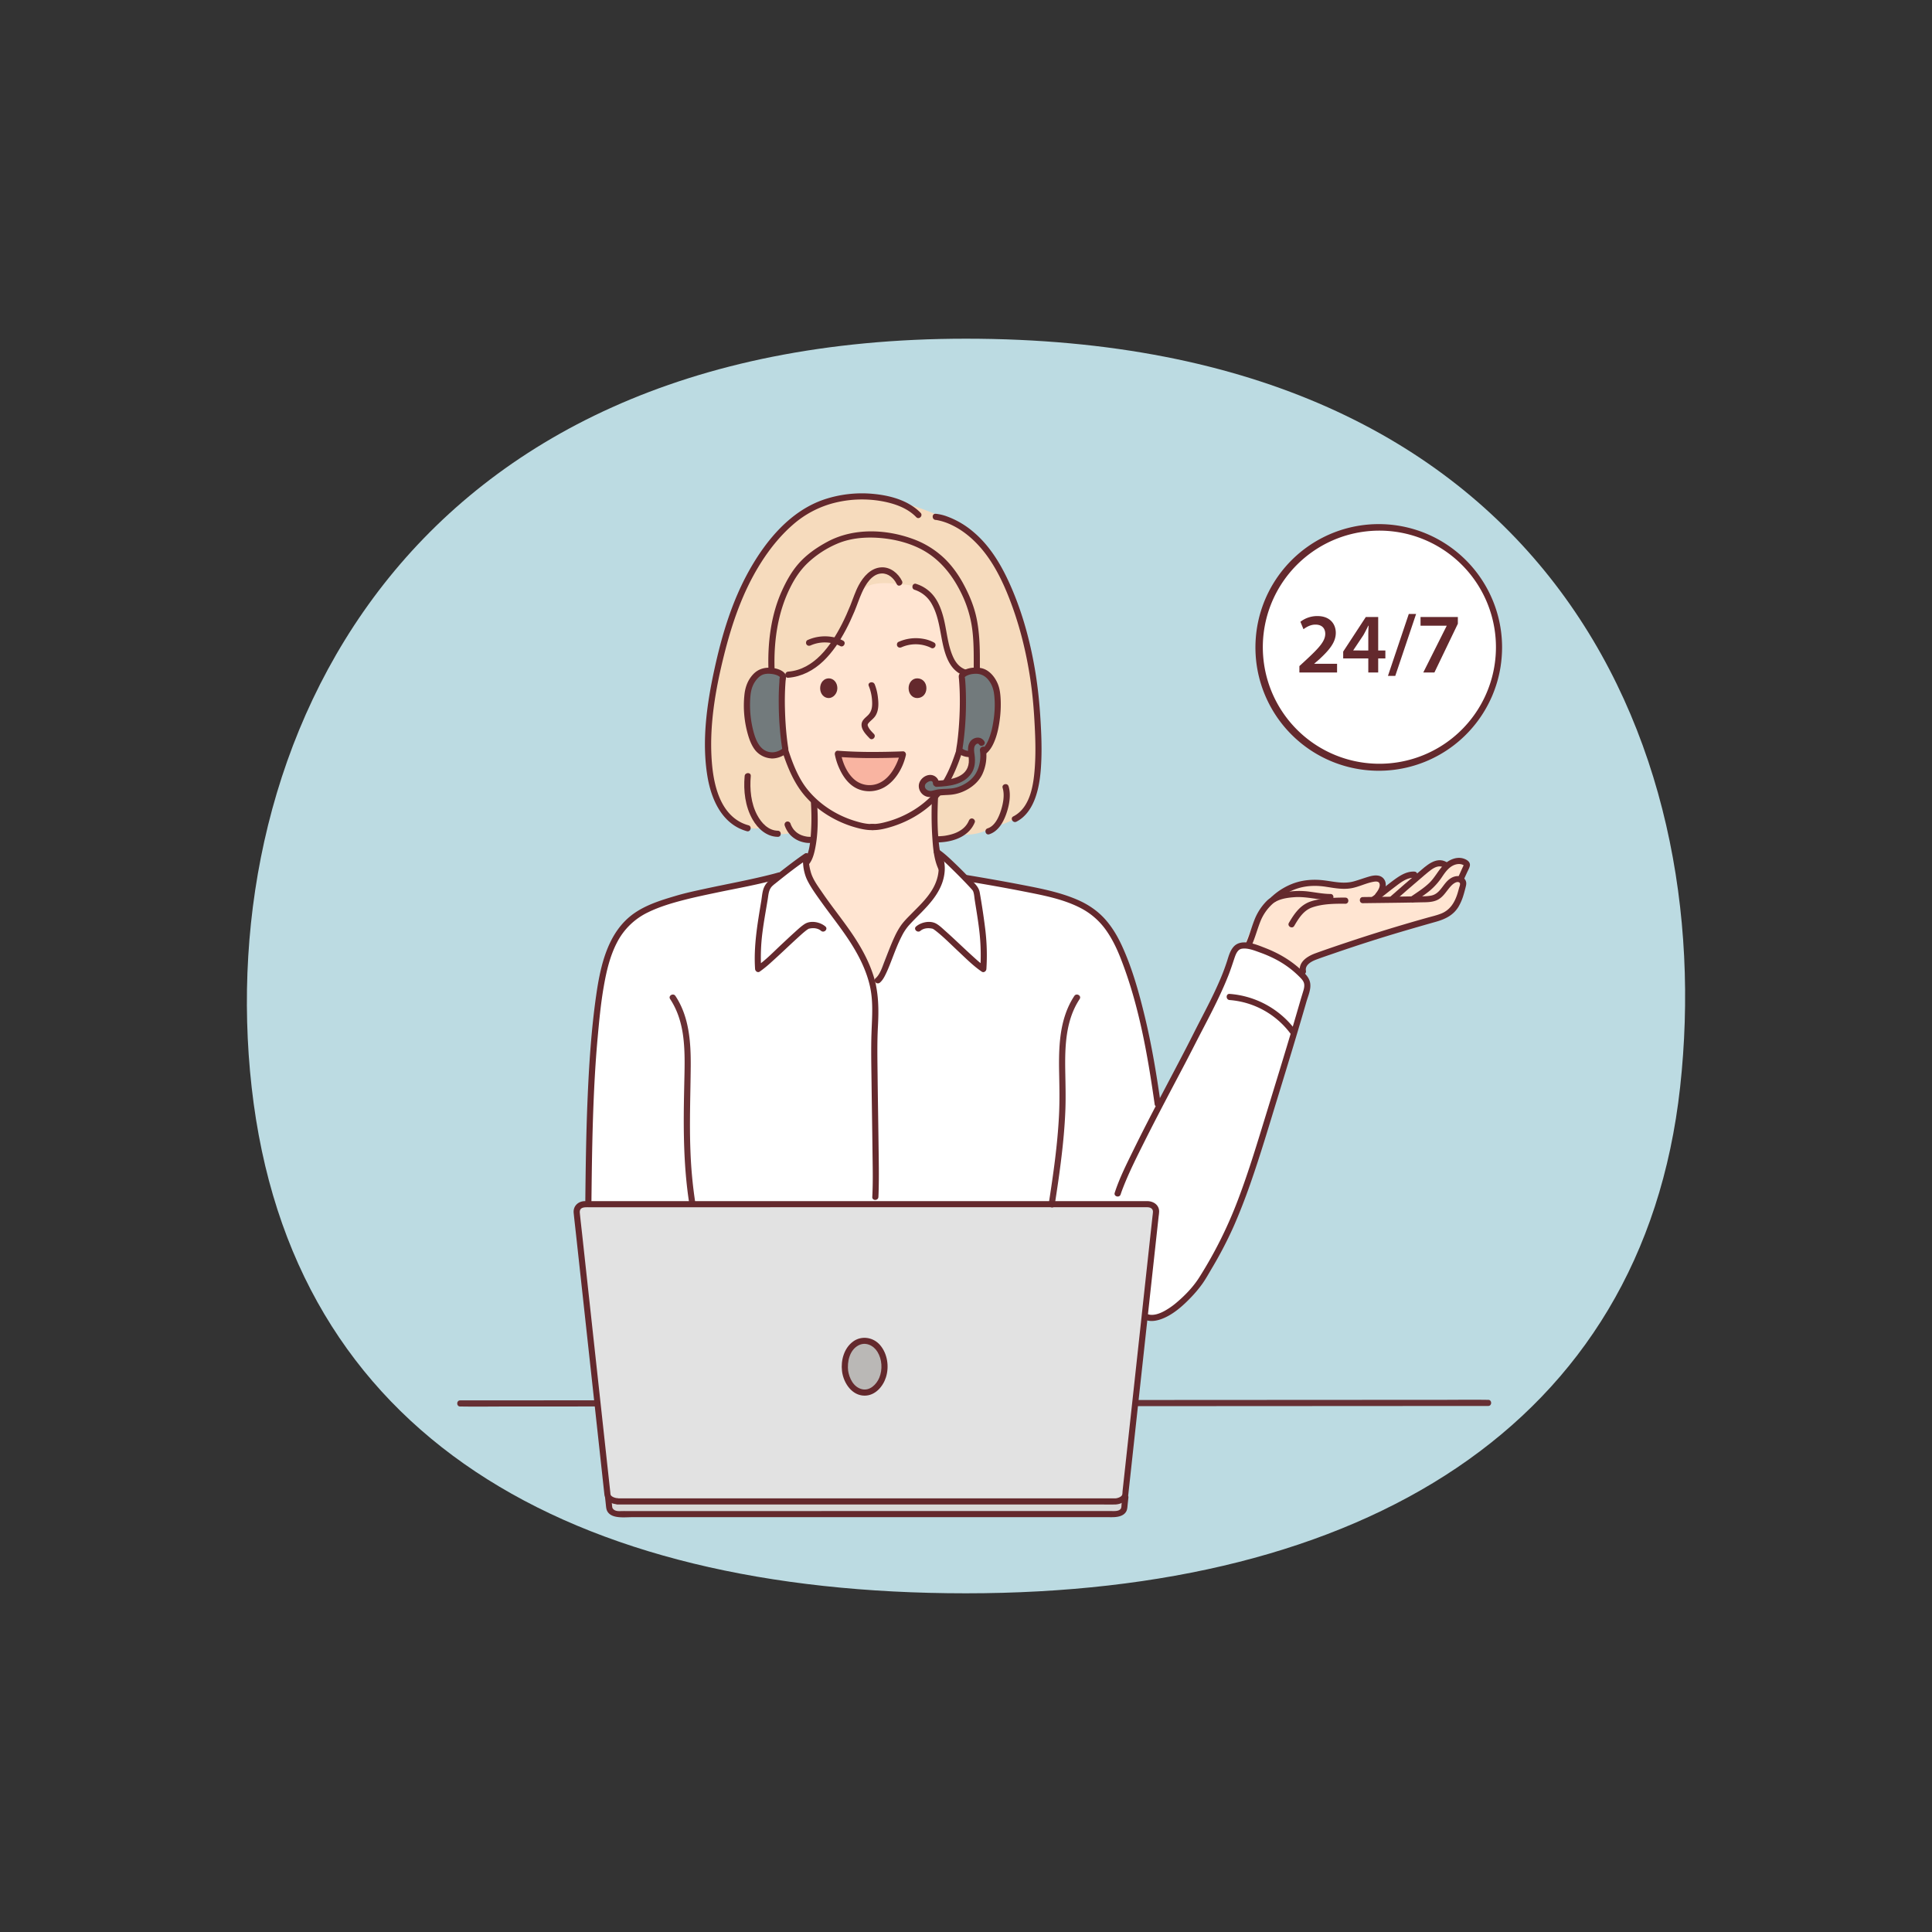 <svg id="SvgjsSvg1001" width="360" height="360" xmlns="http://www.w3.org/2000/svg" version="1.1" xmlns:xlink="http://www.w3.org/1999/xlink" xmlns:svgjs="http://svgjs.com/svgjs"><rect width="100%" height="100%" fill="#333333" stroke="none"/><defs id="SvgjsDefs1002"></defs><g id="SvgjsG1008"><svg xmlns="http://www.w3.org/2000/svg" viewBox="0 0 2745 1830" width="360" height="360"><defs><clipPath id="a"><path fill="none" d="M357.53,1087.13c55.82,498.05,454.34,719.15,1014.8,719.15s961.6-236.1,1014.8-719.15C2441,598.3,2197.14,23.72,1372.33,23.72,575.26,23.72,302.75,598.42,357.53,1087.13Z"></path></clipPath></defs><g clip-path="url(#a)"><rect width="2744.95" height="1829.89" x="19.43" y=".05" fill="#bcdbe2" transform="rotate(180 1391.91 915)" class="colorbcdbe2 svgShape"></rect><path fill="#64292d" d="M2114.45,1540.12l-39.28,0-106,.06-157.71.09-191.09.1-210.72.12-211.27.12-198.33.11-166.48.1-120.54.06c-18.9,0-37.84.36-56.74,0-.82,0-1.65,0-2.48,0-5.6,0-5.62-8.72,0-8.72l39.29,0,106-.06,157.71-.09,191.09-.11,210.72-.12,211.27-.12,198.33-.11,166.48-.09,120.54-.07c18.9,0,37.84-.35,56.73,0h2.48c5.61,0,5.62,8.71,0,8.72Z" opacity=".96" class="color64292d svgShape"></path><circle cx="1958.93" cy="462.38" r="170.88" fill="#ffffff" transform="rotate(-5.93 1960.29 462.668)" class="colorfff svgShape"></circle><path fill="#64292d" d="M2125.45,462.38a165.61,165.61,0,1,1-2-26,166,166,0,0,1,2,26c0,5.61,8.74,5.62,8.72,0a175.22,175.22,0,1,0-2.14,27.3,183.45,183.45,0,0,0,2.14-27.3C2134.19,456.77,2125.47,456.76,2125.45,462.38Z" class="color64292d svgShape"></path><path fill="#64292d" d="M1846.18 498v-9.1l9.34-8.61c18.56-17.23 27.3-26.69 27.42-37.13 0-7-3.76-13.22-14.07-13.22-6.92 0-12.86 3.52-16.87 6.55l-4.37-10.56a39.06 39.06 0 0124.27-8.12c17.47 0 26 11 26 23.9 0 13.83-9.95 25-23.66 37.73l-6.91 5.95v.24h32.39V498zM1944.08 498V478h-35.67v-9.7l32.15-49.14h17.59v47.56h10.19V478h-10.19v20zm0-31.3V445.21c0-4.49.12-9.1.48-13.71h-.48c-2.43 5-4.49 9-6.92 13.34l-14.44 21.6-.12.24zM1972 502.84l29.61-88H2012l-29.6 88zM2071.33 419.12v9.59L2038 498H2022.2l33.24-66.24v-.24h-37.13V419.12z" class="color64292d svgShape"></path><path fill="#d9d9d9" d="M1597.34,1684.19l1.54-14.25-1.13-.55c-2.27,3.78-8,6.63-12.93,6.63l-707.54-.26c-4.56,0-9.91-2.3-12.53-5.55l-.69.2,1.51,13.78c.52,5,5.75,10.66,17.44,9.61l698.64-.35C1593.19,1693.08,1596.79,1689.21,1597.34,1684.19Z" class="colord9d9d9 svgShape"></path><path fill="#bab8b6" d="M1228.46,1447.48c-18.45,0-30.63,21.24-27.78,43,2.38,18,14.68,30.57,27.78,30.57s25.43-12.53,27.78-30.57C1259.12,1468.72,1247,1447.48,1228.46,1447.48Z" class="colorbab8b6 svgShape"></path><path fill="#e2e2e2" d="M832.64,1253.7h798.7c6.86,0,11.86,5.11,11.16,11.39l-16.21,148.62-27.58,253a6.37,6.37,0,0,1-1,2.7c-2.27,3.78-8,6.63-12.93,6.63l-707.54-.26c-4.56,0-9.91-2.3-12.53-5.55a6.66,6.66,0,0,1-1.59-3.52l-43.8-401.6c-.7-6.28,4.3-11.39,11.16-11.39Zm395.82,267.39c13.14,0,25.43-12.53,27.78-30.57,2.88-21.8-9.29-43-27.78-43s-30.63,21.24-27.78,43C1203.06,1508.56,1215.36,1521.09,1228.46,1521.09Z" class="colore2e2e2 svgShape"></path><path fill="#ffe5d2" d="M1769.71,882.45l5.76-14.64c8.29-17.84,9.57-22.31,22.59-37.08,3.6-4.13,7.48-8.36,12.14-11.11l-.12-.22c13.86-12.74,39.9-21.72,63-22.6s35,.88,53.67-.9,25.25-7.39,32.83-4.82,7.1,13.7-1.32,23.47l.5.65c8-6.19,15.12-12,23.75-18.46,8.17-6.07,17.65-16.36,33-9.1q5.36-4.51,10.71-9c3.91-3.25,7.91-6.57,12.64-8.44s10.42-2.13,14.71.56l4.13.81c.78-.62,1.59-1.25,2.44-1.81,6.76-4.57,16.27-6.14,23-1.47a3.71,3.71,0,0,1,1.56,1.72c.47,1.16-.06,2.44-.56,3.6q-3.61,7.83-7.23,15.71l-1,2.87a5.79,5.79,0,0,1,3.38,3.85,10.27,10.27,0,0,1-.41,4.79c-3.47,14-7.63,29.17-19.08,38-6.67,5.1-15,7.42-23.07,9.64q-83.13,23-164.51,51.95c-5.32,1.87-10.73,3.88-15,7.54s-7.13,9.51-5.82,15l-.34.34a156.23,156.23,0,0,0-49-30.6c-9.2-3.6-21.62-8.64-32.35-9.45Z" class="colorffe5d2 svgShape"></path><path fill="#ffffff" d="M1795.22,1152.44c19.5-63.38,39.29-127,57.6-190.64,3.43-12,8.66-21.65-.35-31.27q-3.53-3.75-7.32-7.24a145.15,145.15,0,0,0-45.45-28.42c-8.55-3.34-20.08-8-30-8.78A33.4,33.4,0,0,0,1765,886c-11.94.82-14.65,15.47-18.19,25.9-13,38.3-32.61,71.72-50.63,108-9.33,18.81-28.51,54.58-48.3,92.59l-3.08-1.8c-9.15-64.75-20.55-127.64-41.85-189.83-10.29-30.08-23.25-61-48.1-80.85-19.29-15.4-43.73-22.46-67.68-28.39-27.35-6.74-86.87-17.06-114.65-21.65l-.55.55c-12.65-13.08-30.84-30.92-40.51-37.37,11.33,16.71,6.88,39.72-3.87,56.78s-26.77,30.11-40.19,45.22c-17.73,19.91-37.4,68.12-45.1,93.46l-.79.15c-5.32-29.3-19.79-55.8-36.12-79.48-17.58-25.55-37.69-49-53.39-76.06-6.51-11.22-7.67-29.35-6.31-34-9.82,6.54-26,17.88-38.26,28l-.55-.7c-30.66,9-113.3,23.62-143.95,32.65-24.65,7.24-50.19,15-69.14,32.38-19.88,18.19-29.91,44.79-36,71.06-6.54,28.22-9.38,57.13-12.18,86-7.64,78.52-11.68,168.47-12.9,243v2.16h798.7c6.86,0,11.86,5.11,11.16,11.39l-16.21,148.62,4,.44c5.06,1.83,10.75,1.1,15.78-.85s9.5-5,13.92-8.17c20-14,36.56-26.82,49.06-47.63,13-21.65,25.6-43,36.15-66.06C1765.7,1246.6,1780.75,1199.52,1795.22,1152.44Z" class="colorfff svgShape"></path><path fill="#f6dbbd" fill-rule="evenodd" d="M1352,282.94c-74.18-34.91-154.47-51.49-211.19-13.09-65.45,44.51-101.23,147.48-101.23,147.48s-46.26,136.14-28.8,236.5c13.09,75,67.19,65.45,67.19,65.45s14,6.11,26.18,7.85,21-1.74,21-1.74,48.87,20.94,99.48,24.43c51.49,3.49,104.73-11.34,104.73-11.34L1366,728a70.16,70.16,0,0,0,27-2.62c14-4.37,21.82-9.6,21.82-9.6s48.87-6.11,56.72-55.85c10.47-65.45,0-172.79-28.8-255.7C1423.59,347.52,1397.42,303.88,1352,282.94Z" class="colorf6dbbd svgShape"></path><path fill="#ffe5d2" fill-rule="evenodd" d="M1369.49,592.74s20.07,0,33.16-15.71c8.73-10.47,13.09-34.9,10.47-46.25-5.23-23.56-26.18-13.09-43.63-23.56-11.35-7-16.58-24.44-19.2-35.78-6.11-25.31-14.84-62.83-26.18-78.54-8.73-13.09-29.67-20.07-41.89-20.07-4.36,0-40.14-7-55,6.11s-22.69,50.61-36.65,70.68c-20.07,29.67-43.17,39.52-54.52,49.12-33.65,7.48-49.33-.25-62.42,22.44-6.11,11.35-6.11,41.89,2.62,54.11,12.22,17.45,34.91,15.71,34.91,15.71s8.72,32.29,20.94,55.85,27.05,37.52,27.05,37.52S1166.06,756,1143.4,770c-10.58,6.54,23.4,51.51,61.17,96.79,25,29.94,39.13,79.71,39.13,79.71s15.13-54.7,35.22-82.18c19.1-26.13,46.83-42.74,54.63-58.55,11.11-21.72,5.87-37.06,1.52-42.37-14.24-17.4-4.85-25-5.72-41.54-.88-25.31-1.62-44.95-1.62-44.95s18-23.91,28.42-45.72C1364,609.41,1369.49,592.74,1369.49,592.74Z" class="colorffe5d2 svgShape"></path><path fill="#64292d" d="M1238.59 713.17c7.82.37 15.53-1.46 23.09-3.61a144.13 144.13 0 0032.94-14 133.9 133.9 0 0034.26-28.11c10.39-12 17.66-26.27 23.46-41A369.33 369.33 0 001367.9 575c1.28-5.46 9.69-3.15 8.41 2.32A378.79 378.79 0 011362 625.49c-5.89 15.54-13 30.72-23.41 43.8-17.93 22.65-43.54 39-71 47.6-9.19 2.88-19.32 5.45-29 5-5.59-.25-5.62-9 0-8.72zM1242.79 514.79a71.07 71.07 0 014.55 18.61c1.1 8.86 1.34 19.19-4 26.85-2.67 3.84-7.76 7.23-9.91 10.4-.11.15-.73 1.38-.43.66 0 .11-.26 1.28-.19.52a4.53 4.53 0 00.42 2.45c1.64 4.21 5.38 7.83 8.42 11 3.87 4.07-2.29 10.24-6.16 6.17-4.94-5.18-12-12.21-11.35-20.07.45-5.6 5.11-8.81 8.81-12.39 6.09-5.87 6.61-13.17 6.06-21.39a65.62 65.62 0 00-4.65-20.51c-2.15-5.17 6.28-7.43 8.41-2.31zM1322.78 463c-.28-.17-.57-.32-.87-.47l-1.06-.51c-.27-.13-1.77-.75-.69-.32a54.23 54.23 0 00-9.43-2.85 49.81 49.81 0 00-29.8 3.27c-2.15.95-4.68.63-6-1.56-1.09-1.85-.61-5 1.56-6a60.08 60.08 0 0135.43-4.37 48.42 48.42 0 0115.22 5.24c4.86 2.81.47 10.34-4.4 7.53zM1301.71 372.11a51 51 0 0125.6 18c6.15 8.17 9.89 17.93 12.61 27.71 5.32 19.09 6.06 40.1 14.35 58.27 3.88 8.5 9.82 15.42 19 18.16 5.36 1.6 3.07 10-2.32 8.41-19.3-5.77-26.7-24.73-30.87-42.69-4.55-19.62-6-41.11-16.06-59a43 43 0 00-24.63-20.51c-5.32-1.71-3.05-10.13 2.32-8.41z" class="color64292d svgShape"></path><path fill="#64292d" d="M1332.83 674.77c-1.26 25.27-1.32 51.35 2.49 76.39 1.14 7.5 2.51 15.41 5.78 22.31 2.4 5-5.12 9.47-7.53 4.4-6.74-14.22-8-31.09-9-46.56s-1.17-31.17-.78-46.75c.08-3.26.17-6.53.33-9.79.28-5.58 9-5.61 8.72 0zM1160.92 683.5c1.53 22 1.53 45.22-3.2 66.82-1.44 6.59-3.49 13.49-7.46 19-3.24 4.52-10.81.17-7.53-4.4 7-9.81 8.23-23.8 9.21-35.45a318.32 318.32 0 00.65-38.08c-.1-2.64-.21-5.28-.39-7.92-.4-5.6 8.33-5.58 8.72 0z" class="color64292d svgShape"></path><path fill="#64292d" fill-rule="evenodd" d="M1316.25,520.31c0-7.86-5.23-14-13.08-14-7,0-12.22,6.1-12.22,14s5.23,14,12.22,14C1311,534.27,1316.25,528.16,1316.25,520.31Z" class="color64292d svgShape"></path><path fill="#64292d" d="M1274.1 372.41c-4.14-8.44-11.93-15.47-21.46-15.12-13.93.49-23 15.87-28 27.12-4 8.89-7 18.23-10.78 27.21-3.68 8.73-7.65 17.33-12.07 25.7-8.46 16-18.62 31.59-31.73 44.22-13.82 13.32-30.86 22.44-50.18 23.93-5.59.43-5.57-8.29 0-8.72 37-2.86 60.94-37.33 76.32-67.56 4.43-8.71 8.42-17.64 12.07-26.7 3.84-9.54 6.92-19.45 11.8-28.53 6.59-12.28 17.35-24.66 32.27-25.38 12.76-.62 23.87 8.44 29.26 19.43 2.46 5-5 9.44-7.52 4.4zM1368.09 510.48c9.3-4.19 20.27-7.33 30.32-3.82 8.27 2.89 13.95 9.44 16.93 17.53 3.38 9.16 2.93 19.57.82 28.95-2.5 11.06-7.38 21.59-15.93 29.27-8.07 7.24-18.21 11.4-28.71 13.66-5.47 1.18-7.81-7.22-2.31-8.41 16.91-3.63 31.16-12.87 36.7-30 4.06-12.54 6.56-33.23-7-41.27-8.11-4.79-18.4-2-26.38 1.61-5.07 2.29-9.51-5.22-4.4-7.53z" class="color64292d svgShape"></path><path fill="#64292d" d="M1392.63 546.76l-.88.66.88-.68a42.88 42.88 0 00-7.37 7.56l.69-.88a37.56 37.56 0 00-2.22 3.12 4.6 4.6 0 01-2.61 2 4.48 4.48 0 01-3.36-.44 4.42 4.42 0 01-1.56-6 51.31 51.31 0 013.62-4.91 43.66 43.66 0 018.41-8 4.43 4.43 0 013.36-.44 4.49 4.49 0 012.61 2 4.44 4.44 0 01.44 3.36 5 5 0 01-2 2.6zM1108 518.84c-7.4-3.34-16.51-6-24.46-2.91-6 2.29-9.75 7.7-11.47 13.69-4.63 16.15 1.86 36.75 14.61 47.48 6.78 5.71 15.32 8.73 23.87 10.56 5.48 1.18 3.16 9.59-2.32 8.41-9.16-2-18.09-5.36-25.57-11.09a51.35 51.35 0 01-17.89-27.19c-4.69-16.66-4.52-40.59 13.76-49.16 11-5.17 23.32-2.09 33.88 2.68 5.1 2.3.68 9.82-4.41 7.53z" class="color64292d svgShape"></path><path fill="#64292d" d="M1092.43 539.23a43.09 43.09 0 018.41 8 49.76 49.76 0 013.63 4.91 4.36 4.36 0 11-7.53 4.4c-.68-1.08-1.44-2.11-2.22-3.12l.68.88a42.54 42.54 0 00-7.37-7.56l.88.68-.88-.66a4.72 4.72 0 01-2-2.6 4.38 4.38 0 013-5.37 4.33 4.33 0 013.36.44zM1240.33 721.89c-8.49.39-17.29-1.62-25.41-3.92a153.86 153.86 0 01-35-14.9A141.33 141.33 0 011144.24 674c-11.11-12.71-18.88-27.47-25.19-43-7-17.35-12.17-35.44-16.44-53.65-1.28-5.46 7.12-7.79 8.41-2.32a385.78 385.78 0 0013.46 46c5.47 14.81 12.18 29.69 22 42.17 17 21.54 41.09 37.2 67.15 45.36 8.63 2.7 17.71 5.1 26.71 4.68 5.61-.25 5.6 8.47 0 8.72z" class="color64292d svgShape"></path><path fill="#64292d" fill-rule="evenodd" d="M1189.72,520.31c0-7.86-5.24-14-12.22-14s-12.22,6.1-12.22,14,5.24,14,12.22,14C1183.61,534.27,1189.72,528.16,1189.72,520.31Z" class="color64292d svgShape"></path><path fill="#64292d" d="M1193.62 460.37c-.28-.17-.57-.32-.86-.47l-1.06-.51c-.28-.12-1.78-.75-.7-.32a54.2 54.2 0 00-9.43-2.84 49.64 49.64 0 00-29.79 3.27c-2.16.94-4.69.63-6-1.57-1.08-1.85-.6-5 1.56-6a60.1 60.1 0 0135.43-4.37 48.39 48.39 0 0115.23 5.24c4.85 2.81.46 10.35-4.41 7.53zM1329.35 272.47a64.51 64.51 0 0116.76 4 121.88 121.88 0 0136.68 21.63c26.54 22.25 43.5 53.44 56.61 85 15.43 37.12 25.58 76.47 31.95 116.11 3.44 21.39 5.57 42.89 6.9 64.5 1.17 19 2 38.12 1.33 57.18-.63 18.32-2.31 37.26-8.44 54.65-5 14.13-13.33 27.41-27 34.41-5 2.55-9.4-5-4.4-7.52 25.13-12.87 29.16-47.55 30.71-72.56 1.14-18.38.66-36.85-.28-55.23-1-20-2.5-40-5.24-59.89-5.35-38.93-14.39-77.56-28.07-114.44-11.18-30.14-25.61-60.77-47.91-84.38-11.67-12.36-25.6-23-41.39-29.57a83.16 83.16 0 00-13.87-4.41c-1.29-.29-2.59-.51-3.89-.72-.89-.15 1.21.15-.06 0l-.37 0c-5.57-.41-5.61-9.14 0-8.72z" class="color64292d svgShape"></path><path fill="#64292d" d="M1301.83 277.3c-12.5-13.05-30.86-19.32-48.21-22.57a161.36 161.36 0 00-65.9 1.71A141.75 141.75 0 001126 288.49c-18.2 15.94-33.34 35.1-46.1 55.58-24.8 39.84-39.82 83.84-51.16 129.14-12.36 49.4-21.4 101.47-17.3 152.56 2.51 31.34 11.23 70.47 42.25 85.68a56.88 56.88 0 009.78 3.63c5.4 1.49 3.11 9.91-2.31 8.4-35.17-9.75-50.68-45.12-56.1-78.31-8.21-50.3-.66-103 10.12-152.32 10.64-48.67 25.11-96.84 49.65-140.44 24-42.66 58.47-84.12 106.2-100.28a169.62 169.62 0 0170.12-7.88c19.91 1.92 40.85 7 57.37 18.79a66 66 0 019.48 8.09c3.89 4.05-2.27 10.23-6.16 6.17zM1433 659.65c3.69 12.14 1 26.66-3 38.38-4.15 12.17-11.47 25.62-24.52 29.82-5.35 1.72-7.64-6.7-2.31-8.41 10.3-3.31 15.87-15.71 18.89-25.16 3.19-9.95 5.58-22.16 2.5-32.31-1.64-5.38 6.78-7.68 8.4-2.32zM1385 710.84c-7.79 19-27.78 26.8-47 28.3-1.73.14-3.47.24-5.2.21-5.61-.12-5.63-8.84 0-8.72 1.19 0 2.38 0 3.58-.1s2.65-.18 4-.33l1-.11c1-.12-.34 0 .48-.07s1.83-.27 2.74-.44c8.29-1.48 16.22-4.08 22.75-9.18a29.7 29.7 0 009.22-11.88c.89-2.17 2.9-3.72 5.36-3 2.06.56 4 3.17 3 5.36zM1150.45 740.22a36.18 36.18 0 01-9.77-1.25 36.82 36.82 0 01-17.82-10.17 38.17 38.17 0 01-8-13.6 4.39 4.39 0 013-5.36 4.44 4.44 0 015.36 3c.18.49.36 1 .55 1.48.27.69-.22-.5.07.17.08.2.17.4.26.59a31.48 31.48 0 001.53 2.94c.47.79 1 1.56 1.49 2.31l.45.61-.11-.14c.31.38.63.75 1 1.12a31.38 31.38 0 003.79 3.59c.38.31-.2-.16-.23-.18l.53.39.94.64c.65.44 1.33.85 2 1.23s1.34.72 2 1c.31.15.63.28.94.42-.86-.41-.18-.07.28.11a36.74 36.74 0 003.81 1.23c1.08.28 2.18.52 3.29.71l.71.12c.93.15-.44 0-.29 0l1.38.15a22.41 22.41 0 002.84.12 4.36 4.36 0 010 8.72z" class="color64292d svgShape"></path><path fill="#64292d" d="M1105.07,731.49c-15.86-.19-28.35-11.58-35.84-24.72C1058.71,688.3,1056.11,666,1058,645.1c.48-5.54,9.21-5.6,8.71,0-1.64,18.8.19,38.81,9.23,55.69,5.9,11,15.79,21.82,29.18,22,5.6.07,5.62,8.79,0,8.72Z" class="color64292d svgShape"></path><path fill="#f9b4a1" fill-rule="evenodd" d="M1237.47,615.23c23.56,0,45.38-.87,45.38-.87s-10.47,47.12-47.13,48-45.38-48.87-45.38-48.87S1213.9,615.23,1237.47,615.23Z" class="colorf9b4a1 svgShape"></path><path fill="#64292d" d="M1237.47 610.87c15.12 0 30.26-.27 45.38-.87 3-.12 4.79 2.87 4.2 5.52-3.9 17.39-14.4 36-30 45.2-12.06 7.09-27.42 8.07-40 1.87-10.88-5.33-18.62-15.72-23.67-26.46a86.77 86.77 0 01-7.19-21.48c-.46-2.57 1.14-5.75 4.2-5.52 15.67 1.15 31.42 1.72 47.13 1.74 5.61 0 5.62 8.73 0 8.72-15.71 0-31.46-.59-47.13-1.74l4.21-5.52c2.57 14.49 9.69 31.1 22 39.83a33.13 33.13 0 0033.47 2.46c9.9-4.85 16.87-13.75 21.86-23.36a75.71 75.71 0 006.81-18.06l4.21 5.52c-15.12.6-30.26.86-45.38.87C1231.86 619.6 1231.85 610.88 1237.47 610.87zM1847 924.12c-2.85-14.67 10.21-22.9 22.12-27.23 14.83-5.39 29.8-10.46 44.77-15.46q45.23-15.12 91-28.45 11.28-3.27 22.59-6.45c6.72-1.88 13.65-3.45 20.14-6 12.53-5 19-15.45 23-27.85.89-2.8 1.67-5.63 2.41-8.48.53-2 2.5-6.19.61-7.66-3.34-2.6-8.75 1.48-11 3.72-7.14 7.06-11.44 16.92-21.05 21.2-7.47 3.33-16 2.91-24 3.1q-13.32.32-26.66.5c-18.21.28-36.42.45-54.63.7-5.61.08-5.61-8.64 0-8.71 16.53-.23 33.07-.4 49.61-.63q12.59-.18 25.18-.43c7.51-.16 15.66.47 23-1.18 11-2.46 15.24-13.85 22.7-21 3.58-3.44 7.94-6 13-6.49 5.47-.5 11.7 2.17 13.18 7.9.79 3.05-.19 6.24-.93 9.19-.81 3.2-1.65 6.39-2.63 9.55a74.31 74.31 0 01-7.27 17c-7.3 11.92-18.74 17.46-31.8 21.16-31.34 8.87-62.59 17.92-93.61 27.84q-26.1 8.34-52 17.28c-8.32 2.86-16.69 5.64-24.91 8.77-6.42 2.44-16 7.45-14.33 15.87 1.07 5.48-7.34 7.83-8.4 2.32z" class="color64292d svgShape"></path><path fill="#64292d" d="M2072.47,787.38c2.42-5.27,4.73-10.61,7.26-15.83l.55.81a15.06,15.06,0,0,0-1.89-1.11,12.18,12.18,0,0,0-3.06-.94,16,16,0,0,0-5.9.2c-9.17,1.94-15.09,9.85-20.06,17.18a92.79,92.79,0,0,1-17.44,19.91c-7.11,5.88-14.89,10.88-22.46,16.15-4.61,3.21-9-4.35-4.4-7.53,8.79-6.11,18-11.81,25.73-19.28,8.06-7.77,12.79-18.12,20.76-25.92,7.35-7.2,18.46-12.08,28.69-8.38,4.63,1.68,9.44,5,8,10.62-.76,3-2.48,5.9-3.77,8.71q-2.27,4.9-4.51,9.81c-2.35,5.09-9.86.67-7.53-4.4Z" class="color64292d svgShape"></path><path fill="#64292d" d="M2050.79,774.84c-6.14-3.45-12.89.11-17.94,3.87-5.79,4.31-11.19,9.24-16.69,13.9q-17.19,14.58-34.06,29.53c-4.19,3.71-10.37-2.43-6.16-6.16q19.55-17.33,39.52-34.15c10.72-9,24.68-23,39.73-14.52,4.89,2.75.5,10.28-4.4,7.53Z" class="color64292d svgShape"></path><path fill="#64292d" d="M2009.65 789.66c-10.79-.58-19.92 7-28 13.11-9.34 7.05-18.35 14.52-27.73 21.5-1.91 1.42-4.85.3-6-1.56-1.32-2.21-.31-4.57 1.57-6 10-7.42 19.54-15.4 29.51-22.84 9-6.69 18.94-13.59 30.66-13 5.58.31 5.61 9 0 8.72zM1770.43 882.21c4.68-10.26 7.42-21.26 11.51-31.74a78.78 78.78 0 0117.66-27.73c8.66-8.68 19.87-11.63 31.74-13.36a106.55 106.55 0 0129.2 0c9.94 1.28 19.75 3.22 29.8 3.29 5.61 0 5.62 8.75 0 8.72-17.2-.12-33.9-5.37-51.18-4.16-10.41.73-23.3 2.5-31.31 9.69a66.9 66.9 0 00-17.5 25.86C1786 864 1783 875.65 1778 886.61c-2.33 5.09-9.85.67-7.53-4.4z" class="color64292d svgShape"></path><path fill="#64292d" d="M1806.91,816.54A92.1,92.1,0,0,1,1840,796.81c14-4.62,28.68-5.22,43.18-3.23,13.79,1.89,27,5,40.75,1.06,6.66-1.89,13.15-4.28,19.77-6.27,4.6-1.38,9.48-2.58,14.29-1.78a12.47,12.47,0,0,1,10.69,10.48c1.22,7.74-2.93,15-7.69,20.76-3.59,4.32-9.73-1.88-6.17-6.16,2.75-3.31,7-9.62,5-14.25-1.24-2.91-5.31-2.58-7.88-2.15-11.28,1.87-21.63,7.64-33,9.4-11.76,1.81-23.15-.42-34.75-2.19-12.78-2-25.66-1.89-38.18,1.59a81.62,81.62,0,0,0-33,18.63c-4.14,3.77-10.32-2.37-6.17-6.16Z" class="color64292d svgShape"></path><path fill="#64292d" d="M1911.52 826.55c-15.48-.16-32.27.07-47.07 5.18-12.48 4.31-19.3 15.61-25.61 26.31-2.85 4.83-10.39.45-7.53-4.4 7.27-12.31 15.27-24.35 29.25-29.74 7-2.69 14.5-3.78 21.86-4.67a226.31 226.31 0 0129.1-1.4c5.61.06 5.62 8.78 0 8.72zM1631.42 1409.94c7.33 2.25 16.21-1.12 22.75-4.63a105.7 105.7 0 0018.39-12.89c11.85-10.09 23-21.81 31.36-35a606.84 606.84 0 0055.6-111.8c15-39.57 27.11-80.14 39.56-120.56 13-42.32 26.08-84.65 38.64-127.12q4.69-15.88 9.3-31.81c1.29-4.45 2.65-8.88 4-13.31 1.18-3.8 2.54-7.93 2-12s-3.36-7.06-6.17-9.91q-5.12-5.16-10.73-9.81A141.36 141.36 0 001813.43 906a182.62 182.62 0 00-24.06-10.46c-7.46-2.72-16.86-6.42-25-5.08-6.19 1-8.73 8.27-10.48 13.43-2.77 8.19-5.38 16.39-8.56 24.44-13.6 34.48-31.83 67.07-48.62 100.06-10.32 20.28-21 40.36-31.64 60.51-13.31 25.33-26.57 50.7-39.38 76.3-10.44 20.86-21 41.85-29.57 63.57-1.4 3.55-2.74 7.12-3.91 10.75-1.71 5.32-10.14 3-8.41-2.31 6.74-20.87 16.87-40.82 26.47-60.47 12.9-26.39 26.43-52.47 40.06-78.49 11.79-22.51 23.75-45 35.4-67.54 6.37-12.33 12.53-24.78 18.91-37.11 9.8-18.94 19.69-37.87 28.12-57.48a303.21 303.21 0 0010.83-28.6c2.08-6.6 4-13.61 8.44-19.09 11-13.62 32.78-4 45.9 1.09 18 7 34.53 16.5 48.94 29.44 6.38 5.74 13.63 12 14.74 21 1.08 8.74-3.05 17.55-5.42 25.78-12.66 43.92-26 87.65-39.39 131.34-13.1 42.62-25.65 85.47-40.4 127.55-7.29 20.78-15.2 41.35-24.11 61.49a568.32 568.32 0 01-30.41 58.27c-4.51 7.66-8.83 15.51-14 22.73A176.62 176.62 0 011692 1386c-10.87 11.33-23.5 22.71-38 29.06-7.6 3.32-16.78 5.79-24.91 3.29-5.35-1.65-3.07-10.07 2.32-8.41z" class="color64292d svgShape"></path><path fill="#64292d" d="M1833.88 1011.56a119.22 119.22 0 00-86.83-48.19c-5.57-.4-5.61-9.12 0-8.72a128.6 128.6 0 0194.36 52.51c3.3 4.55-4.26 8.9-7.53 4.4zM1335.2 751c9.09 13.87 8.79 31.52 3.2 46.68-5.91 16-17.24 28.89-29 40.93-6.08 6.22-12.32 12.27-18.13 18.74a70.71 70.71 0 00-9.91 14.93c-6.06 11.64-10.51 24-15.28 36.24-2.43 6.21-4.87 12.45-7.84 18.43-2 4.13-4.41 8.55-8 11.6-4.24 3.64-10.43-2.5-6.17-6.17 6.35-5.47 9.51-15.94 12.56-23.67 4.65-11.75 9-23.66 14.33-35.11a108 108 0 018.64-15.53c4-5.82 9-10.86 14-15.89 11.42-11.67 23.81-23 31.94-37.37 8.45-14.92 12-34.32 2.11-49.41-3.09-4.71 4.46-9.08 7.52-4.4z" class="color64292d svgShape"></path><path fill="#64292d" d="M1333.64 749.39c8.34 5.62 15.74 12.75 23 19.68q11.87 11.37 23.16 23.32c5.33 5.62 10.87 10.37 12.26 18.34 2.93 16.75 5.52 33.67 7.61 50.55a304.1 304.1 0 011.8 58c-.2 3.06-3.62 5.75-6.56 3.77-12.09-8.18-22.65-18.92-33.28-28.85s-21.7-21.2-32.65-29.6c-.82-.63-1.66-1.25-2.53-1.8-.37-.23-.74-.46-1.13-.66-.85-.46.86.22.07 0-5.9-1.52-12.83-1.22-17.65 2.9-4.25 3.62-10.44-2.52-6.17-6.17 7.15-6.1 19.58-8.85 28.27-4.21 4.75 2.53 8.92 6.69 12.92 10.23 13.17 11.68 25.73 24 38.79 35.82 5.69 5.15 11.42 10.51 17.76 14.8l-6.55 3.76a294.76 294.76 0 00-.86-49.71c-1.66-16.24-4.47-32.35-7-48.47-.6-3.88-.75-8.29-2.16-12-.25-.63-1.52-2.59-.35-1-.25-.33-.54-.65-.82-1q-3-3.39-6.15-6.71-10.65-11.31-21.8-22.16c-7.66-7.46-15.46-15.36-24.36-21.37-4.63-3.12-.27-10.67 4.4-7.52zM1239.34 1243.31c1.21-22.46.52-45.1.27-67.57-.36-31.75-.92-63.49-1.32-95.24-.29-24-.89-48.18 0-72.22.82-21.88 2.57-43.6-2.42-65.16-5.14-22.25-15.52-42.8-27.79-61.92-12.86-20-27.88-38.53-41.68-57.91-6.75-9.47-13.86-19.21-19.13-29.61-4.15-8.18-6-17.67-6.41-26.79a30 30 0 01.61-8.86l6.4 4.92c-16 10.72-31.29 22.75-46.3 34.82a41.23 41.23 0 00-5.09 4.43c-4.46 5.07-4.65 11.69-5.69 18-2.49 15.38-5.4 30.71-7.37 46.16a273.49 273.49 0 00-1.88 52.89l-6.56-3.76c12.85-8.68 24-20.49 35.35-31.06 6.35-5.93 12.67-11.89 19.13-17.7 4.39-3.95 8.85-8.2 13.84-11.4 8.71-5.57 22-2.83 29.42 3.52 4.28 3.65-1.91 9.8-6.16 6.17s-10.12-4.32-15.4-3.4a18.28 18.28 0 00-2.51.59c.69-.22.72-.39.09 0s-1.4.87-2.08 1.34c-4.17 3-9 7.45-13.21 11.29-12.49 11.36-24.6 23.14-37.2 34.38a161.44 161.44 0 01-16.87 13.78c-2.93 2-6.35-.71-6.56-3.77-2.18-32.7 3.47-64.52 8.79-96.64 1.16-7 1.42-14.61 4.75-21a27.06 27.06 0 016.91-8.31c7.07-5.81 14.34-11.38 21.6-17 9.37-7.19 18.78-14.4 28.6-21 3.26-2.19 7.32 1.41 6.4 4.92-1.55 5.93.33 15 2.09 21.3 3 10.64 10.11 20.06 16.27 29.08 13.42 19.69 28.51 38.17 41.94 57.86 12.7 18.62 23.87 38.55 30.76 60.09 7.57 23.66 7.77 47.83 6.45 72.4-1.24 22.83-.74 45.76-.49 68.61.34 31.72.91 63.43 1.31 95.15.31 24.42.87 48.9.08 73.32-.06 1.72-.13 3.43-.22 5.15-.3 5.58-9 5.61-8.72 0z" class="color64292d svgShape"></path><path fill="#64292d" d="M1373.65 785.74c25.58 4.25 51.14 8.72 76.61 13.62 27.11 5.23 54.91 10.47 80.38 21.45 14.73 6.35 28.18 15.24 39 27.17 10.39 11.47 18.32 24.93 24.73 39 14.49 31.73 24 66.08 32.19 99.9 9.77 40.44 16.59 81.52 22.42 122.7.33 2.34-.58 4.65-3 5.36-2 .58-5-.72-5.37-3.05-10-70.45-22.44-142.06-48.67-208.55-5.56-14.1-12.25-27.89-21.16-40.21a100.81 100.81 0 00-35.07-30.29c-24.51-12.83-52.84-18.15-79.78-23.48-28.09-5.56-56.31-10.48-84.55-15.17-5.52-.92-3.18-9.32 2.32-8.41zM1108 790.65c-29.57 8.66-60.28 13.83-90.4 20.18-14.88 3.13-29.79 6.25-44.53 10-17.75 4.53-35.87 9.83-52.35 17.91a96.08 96.08 0 00-44 42.71c-10.15 19.46-15.17 41.34-18.91 62.82-4.24 24.3-6.53 48.94-8.75 73.48-2.15 23.87-3.7 47.79-4.86 71.72-2.34 48.15-3.15 96.36-3.7 144.56q-.11 8.55-.19 17.09c-.06 5.61-8.78 5.62-8.72 0 .52-48.85 1.15-97.71 3.21-146.54 2.07-49.19 5.25-98.63 12.2-147.4 6.06-42.55 16.46-90.72 53.92-117 17.65-12.35 38.67-18.8 59.11-24.84 13.43-4 27.15-6.94 40.83-9.9 32.26-7 64.86-12.81 96.83-21.06 2.69-.7 5.37-1.42 8-2.2 5.4-1.58 7.7 6.83 2.32 8.41z" class="color64292d svgShape"></path><path fill="#64292d" d="M959.65 957.54c19.56 29.47 22 65.76 21.74 100.13-.33 40.07-2 80.08-.4 120.16a635.19 635.19 0 006.56 71.3c.85 5.49-7.55 7.86-8.4 2.32-6.34-41.14-7.85-82.77-7.64-124.35.1-19.52.6-39 1-58.54.36-17.64.45-35.39-1.77-52.93-2.4-19-7.94-37.61-18.62-53.69-3.1-4.69 4.44-9.06 7.53-4.4zM1534 961.94c-20.13 30.32-21.07 67.82-20.46 103 .34 19.45.9 38.83 0 58.28-.92 20.85-2.84 41.64-5.31 62.36-2.75 23.2-6.18 46.3-9.77 69.38-.86 5.53-9.26 3.18-8.41-2.32 6.46-41.54 12.46-83.26 14.58-125.29 1-19.62.63-39.16.23-58.79-.38-18.44-.39-37 2.07-55.29 2.65-19.73 8.41-39 19.5-55.73 3.09-4.65 10.64-.29 7.53 4.4z" opacity=".96" class="color64292d svgShape"></path><path fill="#64292d" d="M1204.89,1489.35c1.63,11.26,7.71,24,19.77,26.93,11.15,2.69,20.65-6.73,24.62-16.23,4.87-11.67,4-26.24-2.68-37-5.72-9.19-17-14.47-27.13-8.92-12.55,6.87-16,23.32-14.42,36.41.66,5.56-8.06,5.51-8.72,0-1.83-15.25,2.89-32.62,15.75-42,12.1-8.84,28.7-6.13,38.3,5,10.53,12.25,13.19,30.59,8.39,45.8-4.21,13.32-15.34,26.1-30.3,26.1-18,0-29.66-17.66-32-33.77-.33-2.35.59-4.66,3-5.37C1201.57,1485.72,1204.56,1487,1204.89,1489.35Z" class="color64292d svgShape"></path><path fill="#64292d" d="M877.29,1671.39h49.48l55,0,69.55,0,79,0,84.31,0,85.57,0,81.54,0,73.48,0,61.22,0,43.92,0h22.48c.59,0,1.18,0,1.77,0,3.41-.12,8.86-2.19,9.75-5,.58-1.8.45-4.16.66-6q2.25-20.57,4.49-41.14,3.77-34.5,7.52-69,4.52-41.29,9-82.58,4.53-41.46,9-82.9,3.81-35,7.63-70,2.33-21.39,4.67-42.78c.25-2.35.61-4.72.77-7.09.36-5.23-3.71-7.11-8.15-7.14-6.35,0-12.69,0-19,0H836c-5.88,0-13-.2-12.18,8.15,1,10.11,2.2,20.22,3.31,30.33q3.36,30.92,6.74,61.84,4.38,40.11,8.75,80.21,4.59,42.12,9.19,84.23l8.22,75.36,5.7,52.18,1.41,13a21.32,21.32,0,0,0,.32,2.88c.77,3,6.23,5,9.81,5.17,5.59.21,5.62,8.93,0,8.71-8-.3-17.34-4.7-18.49-13.45-.08-.61-.13-1.24-.2-1.85l-1.32-12.09q-2.78-25.55-5.57-51.09-4.08-37.44-8.17-74.89-4.65-42.64-9.31-85.31-4.43-40.65-8.86-81.29l-6.87-62.9c-1.12-10.34-2.34-20.68-3.38-31-1-9.54,6-16.52,15.45-16.86,1.3,0,2.6,0,3.89,0h777.33c6.18,0,12.35-.06,18.52,0,8.52.08,16.61,5.37,16.62,14.66a62.07,62.07,0,0,1-.68,6.81l-4.53,41.47q-3.78,34.68-7.57,69.36-4.56,41.92-9.14,83.84t-9.16,83.9q-3.78,34.78-7.58,69.57l-4.56,41.8c-.22,2-.39,4-.65,5.93-1.21,9.18-10.94,13.63-19.33,13.69-6.85.05-13.69,0-20.53,0h-42.74l-60.71,0-73.9,0-82,0-86.33,0-85.6,0-80.23,0-69.91,0-55.64,0H877.29C871.68,1680.1,871.67,1671.38,877.29,1671.39Z" class="color64292d svgShape"></path><path fill="#64292d" d="M868.42,1670.42q.55,5,1.09,10c.13,1.24.2,2.51.4,3.74-.2-1.21.05.31.21.65a6.51,6.51,0,0,0,1.75,2.37c3.29,2.78,7.77,2.35,11.76,2.27,3-.07,6,0,9,0l46.35,0,76.46,0,96.49,0,107.18-.06,108.34,0,100,0,82.24,0,54.43,0h13.85c4.52,0,11.13.69,14.14-2.88,1.41-1.65,1.2-4.63,1.43-6.71.35-3.19.69-6.38,1-9.58.6-5.52,9.32-5.58,8.72,0l-1.08,9.92c-.35,3.28-.39,6.84-2,9.8-3.55,6.58-11.94,8-18.74,8.17-2.59.06-5.19,0-7.78,0l-45.07,0-76.43,0-97.7,0-108.55,0-110.12,0-101.32,0-82.48,0-53.6,0c-11.17,0-29.43,2.59-35.51-8.4-1.6-2.9-1.73-6.13-2.08-9.34l-1.08-10c-.61-5.57,8.11-5.53,8.71,0Z" class="color64292d svgShape"></path><path fill="#727a7c" d="M1063.33 519.19c-6.45 21.94-1.25 78.26 17.24 91.14 0 0 7.64 5.46 15.46 5.46a28.6 28.6 0 0019.32-7.64c-5-30.43-6.88-74.2-3.57-104.89-2.73-6.59-21.88-10.72-32.09-5.37C1072.37 501.72 1065.66 511.26 1063.33 519.19zM1339.33 655.66l-8-.14c.15-3.84-3.37-7.21-7.2-7.62s-7.62 1.63-10.12 4.54a12.26 12.26 0 00-2.24 3.75c-1.51 4.21.29 9.18 3.78 12 5.49 4.33 10.2 2.24 16 .87 7.87-1.86 16.15-.9 24.14-2.15 12.56-2 26.6-10 34.07-20.34 6.91-9.53 9.85-24.07 8.6-36.13l.72-.08c18.52-12.88 23.72-69.2 17.27-91.14-2.33-7.93-9-17.47-16.36-21.3-10.21-5.35-29.36-1.22-32.12 5.37 3.34 30.69 1.48 74.46-3.57 104.89a21.43 21.43 0 0016 5.63l1.28-.17c.14 1.19.32 2.35.44 3.52.66 5.78.49 11.8-1.66 17.23-3.46 8.63-11.65 14.65-20.43 17.7C1353.28 654.35 1346.34 655.2 1339.33 655.66z" class="color727a7c svgShape"></path><path fill="#64292d" d="M1391,600.13c-1.77-2.84-5.24.42-6.07,2.28-1.77,4-.71,8.84-.18,13,1.15,9,.55,18.5-4.77,26.15-11.1,15.94-31.17,18-49,18.86-5.6.28-5.59-8.45,0-8.72,17.39-.87,43.52-3.59,45.47-25.83.84-9.55-3.79-19.8,1.39-28.71,4.4-7.56,15.68-9.47,20.67-1.44,3,4.78-4.56,9.16-7.52,4.4Z" class="color64292d svgShape"></path><path fill="#64292d" d="M1325.53,655.52c-.24-6.56-9.56-1.89-11,1.82-2.2,5.66,4,9.65,8.9,8.82,3.19-.53,6.25-1.6,9.47-2.06a91.87,91.87,0,0,1,9.22-.74c6.31-.25,12.35-.52,18.4-2.49,10.44-3.4,20.78-10.35,26.27-20.06,5.32-9.39,7.15-21.39,5.54-32-.84-5.49,7.56-7.86,8.4-2.32a62.48,62.48,0,0,1-4.93,35.87c-5.25,11.15-15.5,19.52-26.6,24.45a57.83,57.83,0,0,1-19,4.91c-7.38.61-14.54.41-21.78,2.24-6.27,1.58-12.19,1.68-17.4-2.71-4.42-3.72-6.71-10.09-5.06-15.72,1.93-6.59,8.66-11.93,15.57-12a12.55,12.55,0,0,1,12.7,12c.21,5.61-8.51,5.61-8.72,0Z" class="color64292d svgShape"></path><path fill="#64292d" d="M1378.87 618.14a26.12 26.12 0 01-16.12-4.46c-2.54-1.79-4.45-3.37-4.1-6.68.3-2.78.88-5.55 1.26-8.32 1.62-12 2.61-24.07 3.22-36.15.63-12.65.81-25.33.38-38-.2-5.72-.52-11.44-1-17.15-.22-2.47-.78-4.76.56-7a13.54 13.54 0 014.1-4.12c7.45-5.19 18.59-6.24 27.27-4.4 10.76 2.28 18.82 12 23 21.73 3.18 7.31 4 15.5 4.34 23.39a159.64 159.64 0 01-1.22 27.12c-1.26 10-3.18 20.06-6.79 29.52-3 7.81-7 15.48-13.91 20.47-4.56 3.28-8.92-4.28-4.4-7.53 4.27-3.07 7-8.35 9-13.06a100.65 100.65 0 006-20.7c2.75-14.35 3.83-29.65 1.95-44.18-.94-7.3-3.28-14.07-7.93-19.89-5.74-7.18-12.91-9.83-22-8.68a25 25 0 00-10.07 3.16 17.8 17.8 0 00-1.47 1.12c-.45.35-.31.95-.28.32 0-.85.46 1.78.49 2.22.12 1.24.23 2.47.32 3.71.78 10 1 20 1 30a438.64 438.64 0 01-5.39 68.77l-1.12-4.24a17.38 17.38 0 0012.93 4.34c5.6-.28 5.59 8.44 0 8.72zM1096.7 611.42a24.34 24.34 0 0016.24-6.34c-.37 1.41-.74 2.83-1.12 4.24a438.38 438.38 0 01-5.35-64.52c-.15-10.88 0-21.77.83-32.62.16-2.16 0-4.79.58-6.87.16-.52-.17-1.92.59-.31 0-.08-.25-.41-.29-.46a7 7 0 00-1.4-1.15c-3-2-6.88-2.91-10.37-3.35-4.11-.52-8.67-.47-12.58 1-4.47 1.72-8.11 5.67-10.78 9.53-4.38 6.34-6.16 13.35-6.85 20.92a147.08 147.08 0 003.68 47.76c3.4 14 9.71 31.55 26.82 32.13 5.6.19 5.62 8.91 0 8.72A32.17 32.17 0 011073.52 609c-5.36-6.55-8.53-14.71-10.84-22.77a148.33 148.33 0 01-4.89-57.58c1.28-10.47 4.75-19.86 12-27.79 8-8.74 18.74-11 30.12-9 4.57.81 9.36 2.35 13 5.31a11.51 11.51 0 013.3 3.94c1.26 2.74.15 6.58-.08 9.51a380.77 380.77 0 00-.86 39.11c.36 14.93 1.35 29.86 3.14 44.69.41 3.37.88 6.74 1.4 10.09.64 4.07.46 6-2.89 8.67a33.87 33.87 0 01-20.23 7C1091.09 620.27 1091.09 611.55 1096.7 611.42z" class="color64292d svgShape"></path><path fill="#64292d" d="M1383.47,494.48c0-18,.32-35.92-1.61-53.8a163.56,163.56,0,0,0-15-53.16c-13.14-27.67-31.94-51.69-59.83-65.6-18.29-9.12-39.18-13.92-59.5-15.26-19-1.25-38.8.49-56.6,7.75a142,142,0,0,0-43.78,28.41c-10.22,9.85-18,21.6-24.28,34.26-18,35.93-23.65,76.72-22.33,116.57.19,5.61-8.53,5.61-8.72,0-1.25-37.64,3.44-77.06,19.09-111.61,6.19-13.69,13.43-26.88,23.33-38.28,11.51-13.26,26.17-23.41,41.57-31.65,36.76-19.67,82.38-18,120.88-4a127.94,127.94,0,0,1,45.52,28.14c11,10.73,20,23.51,27.23,37.06,8.32,15.56,15,31.88,18.41,49.25,3.82,19.48,4.42,39.36,4.36,59.15,0,4.26,0,8.53,0,12.8,0,5.61-8.72,5.62-8.72,0Z" class="color64292d svgShape"></path></g></svg></g></svg>